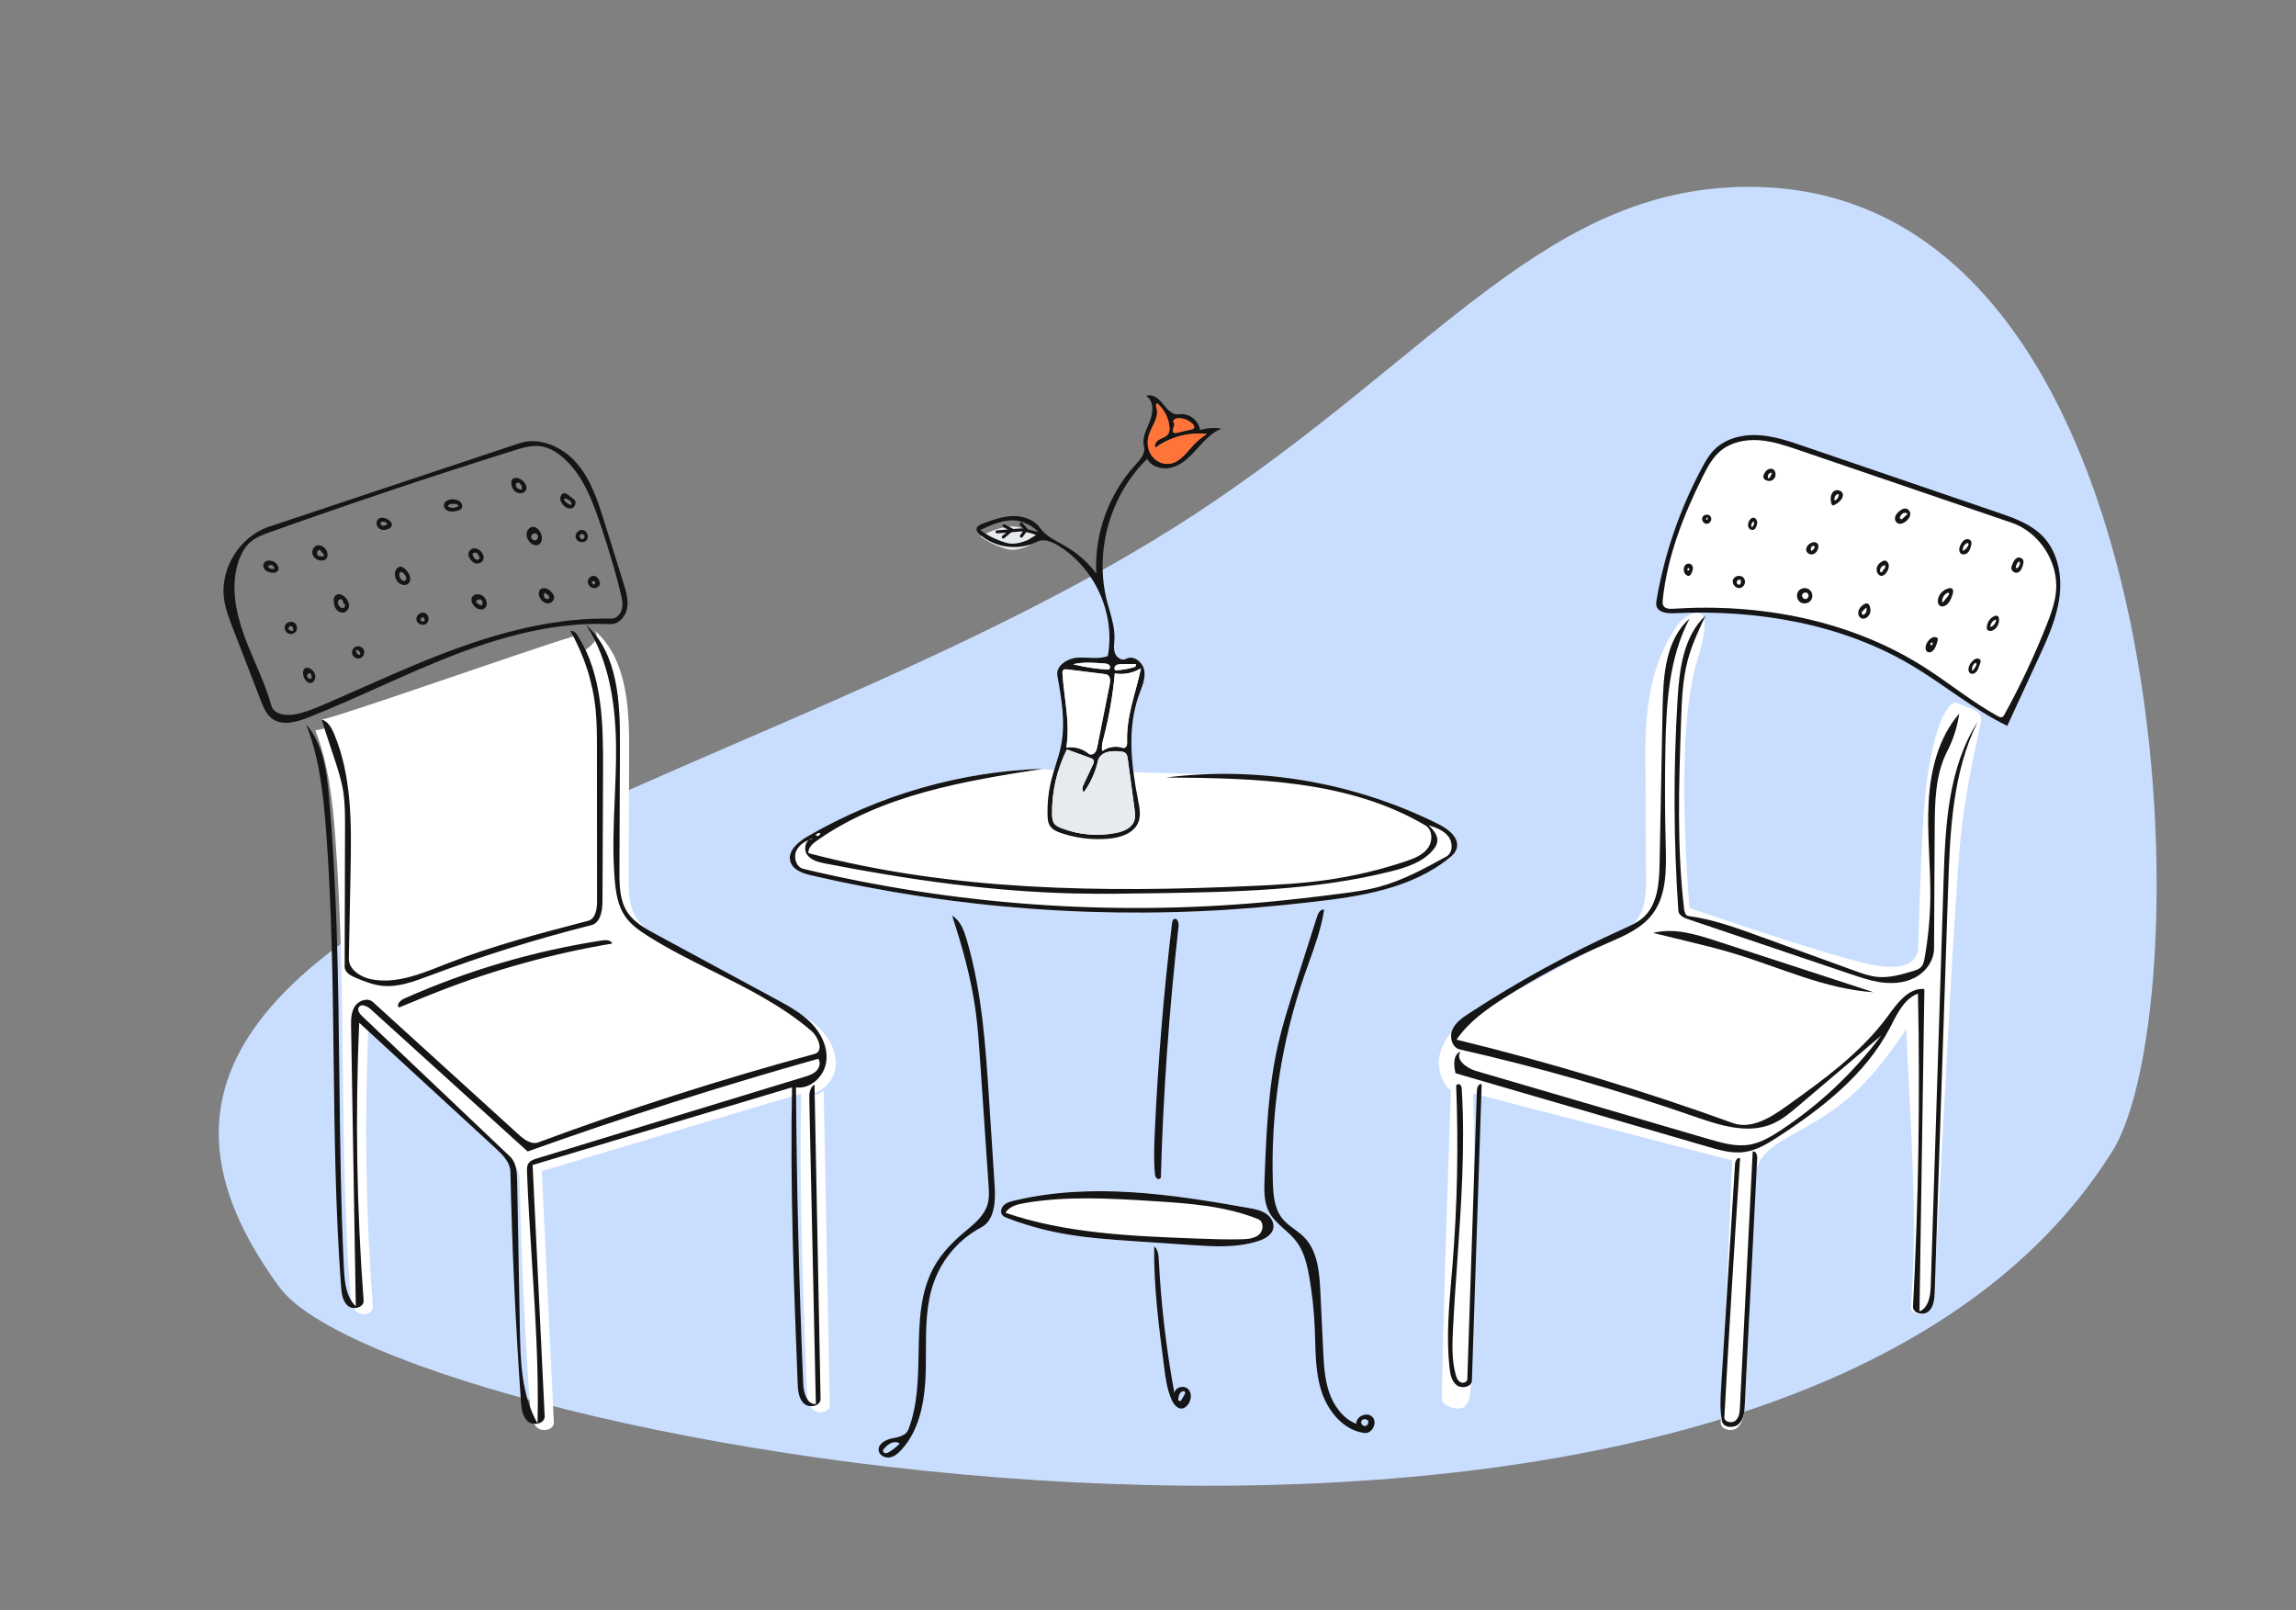 <svg xmlns="http://www.w3.org/2000/svg" width="395" height="277" viewBox="0 0 395 277" fill="none">
    <rect x="0" y="0" width="395" height="277" fill="#808080" stroke="none"/>
    <path fill-rule="evenodd" clip-rule="evenodd" d="M178.779 92.784C177.933 91.6 175.801 90.476 173.935 90.568C172.069 90.66 170.312 91.432 168.637 92.252C169.916 93.185 171.354 93.902 172.872 94.364C173.353 94.51 174.439 94.941 176.785 93.973" fill="#E7EAEE"/>
    <path fill-rule="evenodd" clip-rule="evenodd" d="M48.114 221.487C0.001 156.207 128.888 138.65 205.449 88.534C247.168 61.225 266.249 31.352 302.307 32.163C376.023 33.821 379.039 173.067 363.385 198.081C304.359 292.402 68.029 248.507 48.114 221.487Z" fill="#C9DEFF"/>
    <path fill-rule="evenodd" clip-rule="evenodd" d="M200.661 133.07C216.739 133.07 233.099 134.59 247.529 141.801C249.23 142.651 251.193 144.231 250.579 146.05C250.349 146.733 249.786 147.24 249.227 147.686C242.688 152.91 233.997 154.237 225.724 155.176C222.509 155.54 219.29 155.874 216.066 156.144C190.486 158.286 164.581 156.405 139.563 150.59C138.09 150.247 136.374 149.664 135.965 148.189C135.468 146.396 137.267 144.864 138.859 143.936C151.183 136.751 165.267 132.699 179.475 132.248C176.947 132.641 213.111 133.163 200.661 133.07Z" fill="white"/>
    <path fill-rule="evenodd" clip-rule="evenodd" d="M292.91 82.029C289.591 88.71 286.817 95.789 286.053 103.22C286.02 103.54 285.994 103.882 286.143 104.167C286.443 104.744 287.237 104.772 287.882 104.73C302.825 103.745 318.269 106.686 330.946 114.715C335.279 117.459 339.259 120.767 343.753 123.234C343.951 123.343 344.177 123.454 344.394 123.39C344.612 123.326 344.744 123.108 344.854 122.908C347.585 117.943 350.004 112.804 352.092 107.533C352.832 105.664 353.538 103.75 353.721 101.746C354.183 96.702 350.864 91.555 346.102 89.929C333.897 85.763 321.691 81.596 309.486 77.429C307.255 76.667 304.994 75.9 302.645 75.729C300.295 75.559 297.808 76.051 295.996 77.568C294.602 78.735 293.721 80.396 292.91 82.029Z" fill="white"/>
    <path d="M248.039 240.647C248.015 241.906 251.033 242.84 251.955 241.981C252.878 241.121 252.987 239.724 253.036 238.466C253.693 221.514 253.824 205.076 253.475 188.115L298.021 199.641L296.03 244.676C295.969 245.952 297.947 246.427 298.91 245.586C299.874 244.745 300.032 243.332 300.121 242.058C301.039 228.939 301.201 215.761 301.924 202.652C302.307 195.706 311.243 195.706 319.928 187.141C324.252 182.877 327.942 176.993 327.942 176.993C328.629 192.92 329.954 208.888 328.759 224.786C328.668 225.995 330.541 226.485 331.466 225.699C332.353 224.945 332.537 223.679 332.63 222.51L332.641 222.364C333.871 205.722 335.293 170.109 337.067 146.781C337.738 137.949 339.64 129.487 340.753 124.466C341.245 122.25 339.706 122.288 336.628 120.906C335.367 120.34 332.551 124.49 331.273 136.27L331.209 136.89C330.748 141.576 330.345 150.421 330.001 163.425C329.444 166.405 326.086 167.094 319.928 165.491L319.687 165.428C313.374 163.744 303.692 160.671 290.64 156.207L290.55 154.976C289.127 135.207 289.612 121.391 292.003 113.529L292.077 113.288C295.836 101.319 289.561 106.267 288.848 107.224C284.074 113.624 283.047 121.805 283.077 129.179L283.168 151.351C283.168 153.666 283.057 156.082 281.789 158.001C280.7 159.649 278.918 160.677 277.175 161.623L255.629 173.275C253.643 174.356 251.667 175.502 250.103 177.125C248.384 178.91 247.214 181.399 247.611 183.842C247.876 185.471 248.542 186.74 249.609 187.647L249.218 199.051C248.624 216.812 248.231 230.677 248.039 240.647Z" fill="white"/>
    <path d="M142.747 241.7C142.771 242.959 140.806 243.367 139.884 242.507C138.962 241.647 138.853 240.251 138.804 238.993C138.146 222.04 137.489 205.076 137.838 188.115C122.961 192.567 108.085 197.019 93.208 201.471C93.899 215.873 94.591 230.274 95.282 244.676C95.344 245.952 93.366 246.427 92.402 245.586C91.438 244.745 91.281 243.332 91.191 242.058C90.274 228.939 89.673 215.799 89.389 202.651C89.353 201.014 88.057 199.715 86.85 198.604C79.024 191.4 71.197 184.197 63.37 176.993C62.684 192.92 62.939 208.888 64.133 224.786C64.224 225.994 62.352 226.485 61.427 225.699C60.502 224.913 60.341 223.572 60.252 222.364C58.327 196.328 59.632 170.134 57.69 144.1C57.223 137.842 56.547 131.505 54.246 125.665C58.365 124.708 106.482 114.806 102.405 108.548C107.899 113.483 108.266 121.805 108.236 129.179C108.206 136.416 108.176 143.653 108.146 150.889C108.135 153.341 108.171 155.954 109.524 158.001C110.656 159.714 112.538 160.758 114.347 161.736C121.26 165.475 128.174 169.213 135.088 172.952C137.27 174.132 139.49 175.34 141.209 177.125C142.929 178.91 144.099 181.399 143.702 183.842C143.304 186.286 140.982 188.452 138.522 188.123C141.128 188.678 140.876 188.09 141.704 187.647C142.052 205.665 142.399 223.682 142.747 241.7Z" fill="white"/>
    <path d="M57.449 130.269C56.733 128.103 56.017 125.937 55.301 123.771C56.298 124.02 91.834 111.467 98.37 109.57C99.009 109.384 99.371 109.3 99.396 109.34C103.686 116.125 103.786 124.647 103.75 132.672C103.717 140.126 103.684 147.579 103.651 155.033C103.643 156.675 103.312 158.758 101.719 159.159C92.291 161.531 82.998 164.434 73.896 167.849C71.212 168.857 68.406 169.927 65.561 169.571C64.066 169.384 62.65 168.809 61.255 168.24C60.35 167.871 59.291 167.285 59.293 166.308C59.314 158.321 59.336 150.333 59.357 142.346C59.362 140.229 59.367 138.1 59.022 136.01C58.699 134.05 58.073 132.155 57.449 130.269Z" fill="white"/>
    <path fill-rule="evenodd" clip-rule="evenodd" d="M40.03 107.997L44.842 120.454C45.305 121.652 45.82 122.92 46.869 123.667C48.622 124.914 51.045 124.213 53.048 123.425C57.125 121.82 61.123 120.027 65.121 118.235C69.464 116.288 73.808 114.34 78.251 112.634C86.784 109.356 95.837 106.959 104.973 107.371C106.432 107.437 107.631 106.062 107.89 104.631C108.149 103.2 107.711 101.746 107.277 100.357L104.01 89.889C102.897 86.323 101.729 82.652 99.314 79.794C96.899 76.937 92.893 75.071 89.336 76.257L46.292 90.607C41.224 92.296 37.784 97.866 38.555 103.131C38.802 104.811 39.418 106.412 40.03 107.997ZM96.843 78.706C100.356 81.753 102.021 86.348 103.472 90.756C104.716 94.533 105.905 98.332 106.81 102.203C107.01 103.057 107.196 103.951 106.984 104.803C106.772 105.655 106.04 106.444 105.159 106.425C96.495 106.243 87.91 108.256 79.741 111.133C73.758 113.24 67.957 115.809 62.156 118.378L62.156 118.378L62.156 118.378L62.156 118.378L62.156 118.378L62.156 118.378L62.156 118.378L62.156 118.378L62.156 118.378L62.156 118.378L62.156 118.378L62.156 118.378L62.156 118.378L62.156 118.378L62.156 118.379L62.156 118.379L62.156 118.379L62.156 118.379L62.156 118.379L62.156 118.379L62.156 118.379C60.035 119.318 57.915 120.257 55.786 121.173C54.072 121.911 52.33 122.641 50.484 122.929C48.995 123.162 47.071 122.819 46.673 121.371C45.979 118.848 44.947 116.441 43.914 114.032L43.914 114.032C43.234 112.447 42.554 110.861 41.97 109.241C40.498 105.159 39.652 100.618 41.053 96.511C41.487 95.239 42.155 94.007 43.195 93.15C44.117 92.391 45.267 91.974 46.393 91.572C60.294 86.614 74.291 81.924 88.374 77.506C89.914 77.023 91.522 76.537 93.116 76.786C94.516 77.005 95.775 77.778 96.843 78.706ZM55.301 123.771L57.449 130.269C58.073 132.155 58.699 134.05 59.022 136.01C59.367 138.1 59.362 140.229 59.357 142.346L59.293 166.308C59.291 167.285 60.35 167.871 61.255 168.24C62.65 168.809 64.066 169.384 65.561 169.571C68.372 169.923 71.145 168.882 73.8 167.885L73.896 167.849C82.998 164.434 92.291 161.531 101.719 159.159C103.312 158.758 103.643 156.675 103.651 155.033L103.75 132.672C103.786 124.647 103.686 116.125 99.396 109.34C99.112 108.891 98.63 108.391 98.138 108.594C100.52 112.746 102.01 117.406 102.478 122.169C102.693 124.36 102.695 126.566 102.697 128.768L102.714 155.071C102.715 156.397 102.458 158.079 101.174 158.413C93.022 160.534 84.848 162.662 77.004 165.731C76.695 165.852 76.385 165.975 76.073 166.098C72.172 167.64 68.1 169.249 64.009 168.495C62.083 168.14 59.977 166.833 60.016 164.876L60.31 149.866C60.467 141.863 60.573 133.586 57.464 126.209C57.026 125.169 56.396 124.044 55.301 123.771ZM105.333 162.322C95.146 164.029 85.145 166.783 75.551 170.525C73.979 171.138 72.418 171.777 70.857 172.416L70.856 172.416L68.632 173.328C68.127 172.831 68.883 172.081 69.536 171.79C80.339 166.976 91.819 163.601 103.555 161.789C104.223 161.686 105.106 161.703 105.333 162.322ZM90.619 91.627C90.505 92.174 90.716 92.754 91.068 93.181C91.452 93.646 92.106 93.968 92.644 93.708C93.395 93.345 93.34 92.188 92.897 91.468C92.641 91.054 92.252 90.673 91.775 90.643C91.231 90.608 90.734 91.08 90.619 91.627ZM92.219 92.922C91.832 93.096 91.327 92.715 91.374 92.283C91.421 91.852 91.996 91.594 92.337 91.852C92.677 92.109 92.607 92.749 92.219 92.922ZM68.422 100.104C67.851 99.45 67.73 98.257 68.382 97.7C68.508 97.593 68.657 97.514 68.816 97.493C69.177 97.447 69.51 97.698 69.78 97.964C70.378 98.554 70.87 99.578 70.366 100.265C69.906 100.892 68.931 100.685 68.422 100.104ZM69.465 98.663C69.328 98.521 69.162 98.368 68.975 98.397C68.616 98.453 68.624 99.037 68.799 99.383C68.995 99.774 69.475 100.137 69.774 99.832C70.08 99.52 69.769 98.978 69.465 98.663ZM57.747 102.415C57.422 102.685 57.382 103.149 57.42 103.557C57.463 104.034 57.59 104.523 57.909 104.895C58.227 105.266 58.773 105.491 59.252 105.34C59.713 105.195 60.01 104.733 60.039 104.272C60.068 103.811 59.869 103.36 59.592 102.981C59.176 102.41 58.298 101.958 57.747 102.415ZM58.374 103.148C58.657 102.957 59.161 103.276 58.981 103.557L59.127 103.848C59.491 103.891 59.422 104.503 59.065 104.583C58.708 104.663 58.367 104.37 58.224 104.05C58.088 103.747 58.092 103.339 58.374 103.148ZM78.246 85.934C78.615 86.001 78.99 86.127 79.251 86.395C79.513 86.663 79.624 87.103 79.427 87.421C79.257 87.696 78.918 87.81 78.604 87.886C78.143 87.998 77.652 88.071 77.2 87.929C76.747 87.788 76.35 87.376 76.368 86.903C76.398 86.105 77.457 85.792 78.246 85.934ZM77.943 86.74C77.618 86.559 77.145 86.764 77.057 87.125C77.603 87.454 78.341 87.431 78.867 87.071C78.756 86.733 78.301 86.562 77.995 86.743L77.943 86.74ZM141.169 240.647L140.126 186.594C139.298 187.037 139.212 188.166 139.232 189.103L140.359 241.539C138.839 241.643 138.249 239.621 138.185 238.103C137.469 221.101 137.055 204.086 136.944 187.07C139.404 187.399 141.726 185.233 142.124 182.789C142.521 180.345 141.351 177.857 139.631 176.072C137.912 174.286 135.692 173.078 133.51 171.898L112.768 160.683C110.96 159.705 109.078 158.661 107.946 156.948C106.593 154.901 106.557 152.288 106.568 149.836L106.657 128.126C106.688 120.751 106.321 112.43 100.827 107.494C104.904 113.753 105.959 121.502 105.988 128.965C105.999 131.779 105.88 134.594 105.76 137.408L105.76 137.408C105.562 142.06 105.364 146.708 105.757 151.342C105.943 153.536 106.293 155.807 107.538 157.626C108.54 159.089 110.038 160.133 111.54 161.079C115.103 163.323 118.895 165.214 122.681 167.103C128.617 170.064 134.541 173.018 139.55 177.317C140.815 178.403 141.757 180.872 140.146 181.308C124.082 185.656 108.217 190.734 92.616 196.519C91.409 196.967 90.165 196.036 89.213 195.171L64.165 172.389C63.261 171.567 61.69 172.108 61.036 173.138C60.381 174.168 60.38 175.467 60.401 176.687L61.212 224.719C59.517 223.087 59.28 220.502 59.166 218.155C58.631 207.111 58.506 196.048 58.381 184.987C58.2 168.996 58.019 153.009 56.598 137.088C56.204 132.669 55.588 127.957 52.668 124.611C54.968 130.452 55.645 136.788 56.111 143.046C57.085 156.099 57.243 169.191 57.4 182.284C57.557 195.306 57.714 208.328 58.674 221.311C58.763 222.519 58.924 223.86 59.849 224.646C60.773 225.432 62.646 224.941 62.555 223.733C61.361 207.835 61.106 191.867 61.792 175.939L85.272 197.551C86.479 198.662 87.775 199.961 87.811 201.598C88.094 214.745 88.696 227.886 89.613 241.004C89.702 242.279 89.86 243.691 90.824 244.532C91.788 245.374 93.765 244.899 93.704 243.623L91.63 200.418L136.26 187.061C135.911 204.023 136.568 220.987 137.226 237.939C137.274 239.197 137.384 240.594 138.306 241.454C139.228 242.314 141.193 241.906 141.169 240.647ZM87.751 198.972L62.323 174.832C61.889 174.42 61.42 173.807 61.72 173.29C62.121 172.599 63.18 173.084 63.773 173.621L90.771 198.089C107.249 192.201 123.932 186.881 140.779 182.142C141.239 182.773 140.982 183.713 140.422 184.258C139.862 184.802 139.083 185.048 138.335 185.276L92.403 199.282C91.825 199.458 91.196 199.673 90.884 200.19C90.639 200.597 90.648 201.101 90.666 201.575C90.858 206.694 91.184 211.81 91.51 216.925C92.104 226.24 92.697 235.552 92.481 244.877C89.71 240.016 89.538 234.157 89.436 228.565L88.976 203.214C88.949 201.701 88.849 200.016 87.751 198.972ZM55.949 96.277C55.766 96.393 55.546 96.433 55.33 96.434C54.68 96.438 54.012 96.05 53.789 95.429C53.567 94.807 53.905 94.004 54.534 93.836C55.017 93.707 55.534 93.952 55.887 94.313C56.409 94.847 56.578 95.879 55.949 96.277ZM55.055 94.611C54.644 94.51 54.378 95.173 54.66 95.494C54.941 95.815 55.46 95.783 55.832 95.578L55.067 94.626L55.055 94.611ZM98.766 85.928L97.772 85.165C97.574 85.013 97.361 84.855 97.119 84.848C96.712 84.836 96.387 85.288 96.381 85.731C96.375 86.174 96.613 86.582 96.905 86.891C97.314 87.324 97.92 87.625 98.456 87.409C98.991 87.193 99.233 86.286 98.766 85.928ZM97.008 85.944C97.11 85.697 97.488 85.676 97.612 85.911L97.666 85.959C98.068 86.004 98.389 86.464 98.321 86.899C97.791 86.787 97.307 86.435 97.008 85.944ZM81.311 103.886C81.153 103.585 81.049 103.228 81.143 102.898C81.336 102.222 82.241 102.073 82.847 102.38C83.625 102.772 84.074 103.984 83.439 104.597C82.807 105.206 81.725 104.675 81.311 103.886ZM82.242 103.908L82.837 104.184C83.118 103.936 83.084 103.4 82.775 103.193C82.465 102.987 81.987 103.182 81.893 103.554L82.241 103.908L82.242 103.908ZM83.127 96.325C83.372 95.766 83.066 95.115 82.562 94.707C82.268 94.469 81.875 94.286 81.476 94.336C80.896 94.409 80.528 94.976 80.586 95.482C80.645 95.988 81.024 96.425 81.453 96.771C81.957 97.179 82.883 96.884 83.127 96.325ZM81.97 95.118C82.19 95.228 82.31 95.44 82.403 95.645L82.375 95.734C82.71 95.833 82.431 96.344 82.08 96.299C81.729 96.255 81.528 95.936 81.394 95.652C81.336 95.53 81.281 95.395 81.329 95.27C81.409 95.061 81.75 95.008 81.97 95.118ZM92.961 102.973C92.683 102.53 92.566 101.899 92.885 101.488C93.381 100.853 94.382 101.282 94.906 101.892C95.109 102.128 95.296 102.404 95.323 102.721C95.373 103.29 94.844 103.792 94.302 103.807C93.76 103.822 93.26 103.45 92.961 102.973ZM94.259 102.339L93.739 101.964C93.527 102.168 93.486 102.542 93.648 102.791C93.811 103.041 94.156 103.135 94.413 103C94.591 102.813 94.491 102.433 94.247 102.37L94.259 102.339ZM88.096 82.501C87.954 82.694 87.941 82.94 87.96 83.171C88.006 83.722 88.238 84.291 88.729 84.618C89.221 84.945 90.002 84.937 90.377 84.501C90.859 83.941 90.436 83.101 89.849 82.63C89.349 82.23 88.466 81.999 88.096 82.501ZM88.923 83.091C89.168 82.919 89.624 83.143 89.525 83.409L89.686 83.451C89.821 83.706 89.817 84.018 89.674 84.27C89.381 84.181 89.077 84.07 88.887 83.847C88.698 83.625 88.678 83.262 88.923 83.091ZM45.42 96.844C45.778 96.289 46.666 96.353 47.234 96.708C47.782 97.05 48.184 97.835 47.73 98.287C47.499 98.517 47.133 98.56 46.803 98.534C46.358 98.5 45.903 98.354 45.599 98.037C45.295 97.721 45.184 97.211 45.42 96.844ZM46.619 97.15L46.055 97.421C46.275 97.782 46.762 97.968 47.177 97.848C47.235 97.546 46.969 97.225 46.652 97.215L46.619 97.15ZM65.262 90.936C65.749 91.275 66.422 91.216 66.938 90.926C67.132 90.816 67.321 90.662 67.388 90.445C67.514 90.035 67.163 89.639 66.81 89.409C66.257 89.05 65.451 88.87 65.004 89.362C64.603 89.804 64.776 90.597 65.262 90.936ZM65.468 90.081C65.441 89.837 65.779 89.623 65.939 89.806L65.969 89.747C66.253 89.743 66.532 89.921 66.654 90.185C66.452 90.316 66.239 90.451 66 90.465C65.761 90.479 65.495 90.325 65.468 90.081ZM61.009 111.357C61.499 111.013 62.272 111.194 62.558 111.72C62.843 112.246 62.575 112.994 62.019 113.217C61.54 113.41 60.933 113.192 60.686 112.737C60.44 112.283 60.587 111.655 61.009 111.357ZM61.949 112.605C62.064 112.21 61.69 111.758 61.28 111.799C61.171 112.203 61.511 112.663 61.929 112.677L61.949 112.605ZM52.413 115.002C52.177 115.201 52.125 115.575 52.144 115.905C52.197 116.817 52.981 117.799 53.719 117.416C54.143 117.196 54.335 116.583 54.209 116.077C54.084 115.571 53.702 115.182 53.27 114.981C52.993 114.853 52.652 114.8 52.413 115.002ZM53.313 115.832C53.565 115.904 53.681 116.307 53.515 116.531L53.689 116.759C53.35 116.818 52.904 116.717 52.838 116.338C52.788 116.051 53.061 115.76 53.313 115.832ZM50.836 108.72C50.729 108.838 50.596 108.932 50.449 108.993C50.188 109.102 49.882 109.101 49.621 108.992C49.068 108.76 48.81 108.015 49.102 107.495C49.394 106.975 50.169 106.802 50.658 107.147C51.147 107.493 51.235 108.276 50.836 108.72ZM50.285 108.593C50.628 108.339 50.397 107.673 49.969 107.684C49.778 107.799 49.634 107.988 49.574 108.202C49.77 108.384 50.015 108.513 50.277 108.574L50.285 108.593ZM103.206 100.227C103.07 99.755 102.846 99.204 102.299 99.087C101.713 98.961 101.156 99.484 101.123 100.005C101.09 100.53 101.509 101.081 102.11 101.165C102.712 101.249 103.354 100.737 103.206 100.227ZM102.351 100.067C102.526 100.269 102.285 100.614 101.996 100.574L102.03 100.474C101.842 100.432 101.745 100.211 101.854 100.073C101.964 99.935 102.238 99.931 102.351 100.067ZM99.033 92.465C98.892 91.791 99.555 91.081 100.236 91.176C101.013 91.284 101.41 92.408 100.874 92.982C100.339 93.555 99.192 93.234 99.033 92.465ZM99.973 92.772C100.271 92.842 100.602 92.567 100.57 92.263C100.539 91.958 100.133 91.76 99.884 91.937C99.635 92.114 99.707 92.583 100.002 92.661L99.973 92.772ZM73.691 106.135C73.622 105.896 73.473 105.684 73.276 105.544C72.616 105.074 71.549 105.736 71.632 106.565C71.714 107.393 72.89 107.812 73.443 107.21C73.7 106.931 73.798 106.505 73.691 106.135ZM72.366 106.679C72.299 106.426 72.562 106.149 72.806 106.216C73.05 106.282 73.149 106.657 72.971 106.844C72.794 107.031 72.433 106.932 72.366 106.679Z" fill="#151515"/>
    <path fill-rule="evenodd" clip-rule="evenodd" d="M305.109 80.771C305.221 80.854 305.295 80.969 305.35 81.088C305.6 81.623 305.447 82.323 304.875 82.625C304.304 82.928 303.383 82.605 303.36 82.029C303.353 81.845 303.428 81.666 303.514 81.497C303.655 81.22 303.837 80.945 304.128 80.775C304.419 80.605 304.843 80.572 305.109 80.771ZM304.729 81.634C304.904 81.585 304.849 81.305 304.664 81.309C304.191 81.433 303.97 82 304.262 82.343C304.496 82.153 304.66 81.902 304.727 81.632L304.729 81.634ZM326.567 90.062C327.002 90.22 327.489 89.996 327.848 89.718C328.242 89.414 328.585 89.007 328.635 88.532C328.684 88.057 328.34 87.53 327.831 87.484C327.474 87.453 327.142 87.649 326.865 87.862C326.494 88.147 326.149 88.497 326.037 88.933C325.925 89.369 326.12 89.898 326.567 90.062ZM328.176 88.417L327.192 89.332L327.172 89.365L326.791 89.111C326.912 88.828 327.045 88.53 327.307 88.347C327.569 88.165 328.001 88.159 328.176 88.417ZM337.296 95.18C336.911 94.796 337.07 94.112 337.338 93.629C337.532 93.281 337.789 92.942 338.149 92.802C338.508 92.662 338.985 92.796 339.127 93.171C339.215 93.406 339.16 93.67 339.096 93.913C338.978 94.355 338.817 94.81 338.488 95.111C338.158 95.412 337.613 95.496 337.296 95.18ZM338.608 93.841C338.646 93.762 338.68 93.675 338.666 93.588C338.651 93.498 338.581 93.421 338.496 93.403C337.954 93.564 337.584 94.204 337.696 94.785C338.086 94.585 338.411 94.248 338.608 93.841ZM333.704 104.182C334.279 104.627 335.096 104.016 335.447 103.387C335.684 102.963 335.861 102.507 335.973 102.036C336.042 101.745 336.05 101.37 335.782 101.227C335.653 101.158 335.495 101.168 335.35 101.194C334.377 101.366 333.559 102.181 333.403 103.135C333.341 103.511 333.398 103.946 333.704 104.182ZM335.306 102.102C335.353 102.247 335.25 102.394 335.153 102.513L334.168 103.716C333.998 103.007 334.43 102.208 335.125 101.945C335.208 101.96 335.28 102.023 335.306 102.102ZM249.846 177.184C249.316 178.45 249.83 180.24 251.172 180.545C264.798 183.634 278.251 187.481 291.448 192.061C295.821 193.579 300.689 195.17 304.937 193.334C306.587 192.62 307.984 191.441 309.354 190.278L323.639 178.153C318.85 184.569 312.926 190.139 306.222 194.53C304.618 195.58 302.919 196.583 301.029 196.91C298.675 197.317 296.285 196.64 293.993 195.969L253.88 184.224C252.277 183.754 250.27 182.216 251.294 180.9C249.969 181.388 250.066 183.267 250.412 184.632L293.807 197.275C295.863 197.874 297.995 198.479 300.117 198.184C302.224 197.891 304.1 196.739 305.884 195.582C313.473 190.656 320.906 184.873 325.109 176.876C325.232 176.642 325.354 176.405 325.477 176.165C326.577 174.028 327.748 171.754 329.964 170.936C330.345 188.88 330.06 206.838 329.109 224.761C329.045 225.963 330.93 226.391 331.816 225.573C332.701 224.755 332.8 223.416 332.84 222.213L335.152 152.802C335.477 143.045 335.885 132.945 340.227 124.196C335.121 132.158 334.668 142.123 334.369 151.569L332.169 221.135C332.114 222.86 331.821 224.95 330.224 225.614L331.068 170.142C328.371 169.898 326.443 172.535 324.843 174.722L324.813 174.763C320.169 181.113 313.647 185.801 307.24 190.377C304.54 192.306 301.238 194.331 298.116 193.201C282.548 187.566 266.674 182.774 250.587 178.852C252.648 175.817 255.725 173.633 258.82 171.655C264.371 168.109 270.205 165.003 276.25 162.379L276.372 162.325L276.673 162.195C279.474 160.983 282.391 159.72 284.242 157.317C286.732 154.083 286.674 149.639 286.57 145.563C286.426 139.964 286.407 134.362 286.511 128.762C286.654 121.124 287.1 113.206 290.659 106.441C286.542 110.059 286.139 116.206 286.033 121.676L285.516 148.495C285.451 151.844 285.209 155.599 282.707 157.834C281.766 158.674 280.594 159.201 279.442 159.72L279.361 159.756C270.123 163.915 261.211 168.793 252.732 174.331C251.581 175.083 250.377 175.918 249.846 177.184ZM298.577 244.383C297.943 244.933 296.611 244.636 296.656 243.818C297.469 228.97 298.371 214.126 299.361 199.288C298.922 199.005 298.526 199.706 298.495 200.211L296.109 238.501C295.984 240.503 295.861 242.528 296.247 244.499C296.469 245.636 298.308 245.782 299.155 244.956C300.001 244.13 300.108 242.863 300.166 241.708L302.304 199.26C302.332 198.721 302.076 197.947 301.534 198.101L299.335 242.107C299.295 242.924 299.211 243.833 298.577 244.383ZM254.907 186.519L253.223 237.492C253.187 238.596 251.488 238.979 250.602 238.289C249.716 237.599 249.491 236.395 249.372 235.296C248.82 230.177 249.258 225.022 249.696 219.884L249.696 219.884C249.764 219.09 249.831 218.296 249.895 217.502C250.717 207.299 250.925 197.05 250.518 186.823C250.506 186.526 250.979 186.419 251.207 186.617C251.435 186.816 251.469 187.145 251.487 187.442C252.074 197.345 251.385 207.253 250.696 217.161C250.429 220.995 250.162 224.829 249.97 228.663C249.838 231.276 249.746 233.936 250.428 236.466C250.563 236.965 250.76 237.499 251.213 237.765C251.666 238.031 252.417 237.806 252.434 237.29L254.083 187.613C254.101 187.084 254.391 186.351 254.907 186.519ZM343.308 105.937C343.417 105.912 343.535 105.898 343.638 105.948C343.804 106.029 343.876 106.248 343.9 106.448C344.009 107.35 343.436 108.292 342.64 108.518C342.301 108.614 341.828 108.481 341.809 108.093C341.761 107.106 342.435 106.138 343.308 105.937ZM343.207 107.216C343.365 107.063 343.433 106.806 343.377 106.582C342.847 106.712 342.428 107.265 342.402 107.865C342.739 107.805 343.045 107.56 343.203 107.225L343.207 107.216ZM311.622 101.839C311.525 101.665 311.388 101.513 311.226 101.398C310.664 101.003 309.798 101.147 309.392 101.702C308.986 102.257 309.11 103.129 309.653 103.549C310.197 103.969 311.068 103.865 311.498 103.328C311.829 102.916 311.88 102.3 311.622 101.839ZM310.675 103.056C310.28 103.117 309.91 102.653 310.056 102.279C310.201 101.906 310.786 101.816 311.035 102.13C311.285 102.443 311.07 102.996 310.675 103.056ZM340.483 113.358C340.615 113.424 340.731 113.547 340.75 113.701C340.764 113.809 340.728 113.917 340.693 114.02L340.503 114.575C340.374 114.95 340.238 115.338 339.97 115.617C339.703 115.895 339.263 116.029 338.948 115.815C338.403 115.444 338.687 114.534 339.096 114.001C339.441 113.551 339.99 113.113 340.483 113.358ZM339.795 114.783C339.994 114.596 340.07 114.275 339.979 114.01C339.435 114.172 339.11 114.895 339.332 115.449L339.812 114.804L339.795 114.783ZM321.628 104.181C321.584 104.082 321.53 103.984 321.447 103.914C321.181 103.691 320.776 103.856 320.501 104.067C320.146 104.339 319.832 104.697 319.723 105.134C319.614 105.571 319.756 106.091 320.138 106.324C320.8 106.729 321.67 106.012 321.776 105.237C321.825 104.88 321.773 104.51 321.628 104.181ZM320.521 105.79C320.263 105.685 320.226 105.258 320.462 105.11L320.457 105.111L321.054 104.526C321.281 104.992 321.011 105.633 320.521 105.79ZM299.896 100.865C299.762 101.001 299.592 101.099 299.409 101.147C298.656 101.343 297.873 100.445 298.151 99.706C298.43 98.967 299.602 98.835 300.031 99.494C300.302 99.908 300.242 100.514 299.896 100.865ZM299.287 99.733C299.04 99.688 298.78 99.907 298.777 100.163C298.775 100.419 299.031 100.643 299.278 100.603C299.544 100.366 299.583 99.91 299.362 99.631L299.287 99.733ZM347.21 98.467C347.764 98.178 348.01 97.428 348.118 96.737C348.214 96.12 347.456 95.718 346.971 95.998C346.486 96.278 346.252 96.913 346.056 97.496C345.836 98.151 346.655 98.756 347.21 98.467ZM347.331 96.581C347.547 96.644 347.599 97.047 347.409 97.18L347.409 97.174C347.392 97.518 347.075 97.799 346.783 97.728C346.796 97.275 347.006 96.835 347.331 96.581ZM323.679 99.068C323.119 99.065 322.736 98.316 322.874 97.71C323.012 97.103 323.515 96.677 324.042 96.468C324.42 96.319 324.844 96.686 324.93 97.124C325.015 97.561 324.847 98.015 324.618 98.382C324.395 98.739 324.068 99.069 323.679 99.068ZM324.297 97.752L324.36 97.278C323.846 97.18 323.332 97.777 323.438 98.347C323.544 98.43 323.681 98.461 323.807 98.43C323.908 98.167 324.067 97.933 324.266 97.755L324.297 97.752ZM311.626 95.381C312.212 95.392 312.62 94.891 312.77 94.422C312.887 94.06 312.886 93.608 312.523 93.385C312.118 93.137 311.522 93.341 311.183 93.65C310.882 93.925 310.682 94.297 310.744 94.665C310.805 95.033 311.179 95.372 311.626 95.381ZM311.869 93.907C312.1 93.836 312.326 94.139 312.147 94.278L312.132 94.254C312.043 94.467 311.87 94.656 311.646 94.783C311.417 94.508 311.526 94.082 311.869 93.907ZM333.36 110.138C333.379 110.041 333.395 109.938 333.359 109.846C333.304 109.705 333.144 109.634 332.994 109.612C332.346 109.516 331.783 110.074 331.479 110.653C331.212 111.165 331.139 111.948 331.669 112.181C332.177 112.405 332.698 111.882 332.94 111.385C333.133 110.989 333.275 110.569 333.36 110.138ZM332.14 110.989C332.042 110.818 332.14 110.569 332.327 110.51L332.308 110.526C332.447 110.513 332.548 110.693 332.493 110.821C332.437 110.949 332.279 111.008 332.14 110.989ZM316.429 86.288C316.115 86.58 315.766 86.848 315.364 86.95C315.238 86.982 315.143 86.83 315.097 86.7C314.845 85.98 314.884 85.063 315.424 84.563C315.965 84.063 317.023 84.376 317.053 85.145C317.071 85.603 316.751 85.99 316.429 86.288ZM316.297 85.001C315.814 84.966 315.474 85.617 315.617 86.117C316.047 85.984 316.362 85.504 316.337 85.02L316.297 85.001ZM302.305 89.837C302.282 89.464 302.025 89.084 301.675 89.062C301.39 89.044 301.135 89.258 300.971 89.507C300.716 89.895 300.624 90.447 300.873 90.841C301.122 91.234 301.766 91.299 301.992 90.89C302.17 90.568 302.327 90.21 302.305 89.837ZM301.33 90.717L301.287 90.215L301.294 90.209C301.362 89.991 301.503 89.8 301.685 89.678C301.861 90.047 301.687 90.556 301.33 90.717ZM291.124 97.29C291.367 97.694 291.209 98.24 290.982 98.654C290.905 98.796 290.815 98.938 290.682 99.013C290.398 99.173 290.046 98.958 289.865 98.67C289.6 98.246 289.587 97.619 289.904 97.239C290.221 96.86 290.866 96.861 291.124 97.29ZM290.244 97.924C290.244 98.071 290.404 98.186 290.527 98.127C290.649 98.068 290.679 97.859 290.58 97.761C290.478 97.684 290.312 97.791 290.324 97.927L290.244 97.924ZM293.582 90.114C294.097 90.135 294.536 89.545 294.371 89.054C294.331 88.936 294.263 88.827 294.174 88.739C293.806 88.376 293.087 88.517 292.882 88.993C292.677 89.469 293.066 90.093 293.582 90.114ZM293.702 89.036C293.933 89.04 293.781 89.472 293.554 89.427L293.557 89.436C293.468 89.298 293.546 89.084 293.702 89.036Z" fill="#151515"/>
    <path fill-rule="evenodd" clip-rule="evenodd" d="M343.695 88.162C346.505 89.122 349.43 90.153 351.485 92.31C354.059 95.012 354.8 99.081 354.298 102.792C353.797 106.503 352.21 109.964 350.642 113.36C348.87 117.198 347.098 121.036 345.326 124.874C339.485 122.044 334.46 117.772 328.873 114.461C316.684 107.236 302.123 104.828 287.996 105.494C286.807 105.55 285.263 105.381 284.97 104.219C284.883 103.873 284.941 103.509 285.001 103.158C286.365 95.223 289.02 87.514 292.827 80.433C293.392 79.383 293.99 78.335 294.811 77.475C296.707 75.487 299.603 74.732 302.337 74.853C305.071 74.974 307.705 75.868 310.297 76.753C321.429 80.556 332.562 84.359 343.695 88.162M292.908 82.029C289.589 88.71 286.815 95.789 286.051 103.22C286.018 103.541 285.992 103.882 286.141 104.167C286.442 104.744 287.235 104.772 287.88 104.73C302.823 103.746 318.267 106.686 330.944 114.715C335.277 117.459 339.258 120.767 343.751 123.234C343.95 123.343 344.175 123.454 344.392 123.39C344.611 123.326 344.742 123.109 344.853 122.908C347.583 117.943 350.002 112.804 352.09 107.533C352.831 105.664 353.536 103.75 353.719 101.746C354.181 96.702 350.862 91.555 346.1 89.929C333.895 85.763 321.69 81.596 309.484 77.429C307.253 76.668 304.992 75.9 302.643 75.73C300.293 75.559 297.806 76.051 295.994 77.568C294.6 78.735 293.719 80.396 292.908 82.029Z" fill="#151515"/>
    <path fill-rule="evenodd" clip-rule="evenodd" d="M193.733 113.345C193.015 113.748 192.082 113.124 191.809 112.353C191.597 111.752 191.646 111.106 191.694 110.464C191.708 110.282 191.722 110.1 191.729 109.92C191.803 108.214 191.328 106.555 190.855 104.901C190.707 104.385 190.56 103.87 190.429 103.354C188.257 94.774 190.991 85.143 197.359 78.944C198.175 80.495 200.351 80.904 202.008 80.299C203.664 79.694 204.915 78.35 206.091 77.045C207.267 75.741 208.499 74.385 210.141 73.743C208.912 73.533 207.633 73.617 206.443 73.986C206.26 72.318 204.498 70.994 202.827 71.269C201.686 71.458 200.782 70.39 200.072 69.486C199.362 68.581 198.227 67.638 197.181 68.129C198.525 68.933 198.417 70.911 197.852 72.362C197.748 72.627 197.635 72.893 197.521 73.161C197.01 74.362 196.487 75.591 196.805 76.823C197.108 77.995 196.15 79.077 195.33 79.974C190.724 85.004 188.247 91.89 188.605 98.673C187.25 96.85 185.529 95.296 183.572 94.129C183.207 93.911 182.831 93.704 182.454 93.496C181.118 92.76 179.772 92.019 178.902 90.797C177.875 89.357 175.975 88.734 174.196 88.787C172.417 88.841 170.713 89.468 169.046 90.088C168.584 90.26 168.045 90.529 168.01 91.017C167.983 91.38 168.263 91.69 168.537 91.933C171.166 94.259 175.266 94.784 178.405 93.195C179.547 92.617 180.93 93.173 182.023 93.838C188.374 97.696 191.932 105.606 190.583 112.864C189.524 113.26 188.385 113.208 187.24 113.155C186.61 113.126 185.979 113.097 185.358 113.142C183.607 113.27 181.604 114.539 181.911 116.25C182.622 120.219 183.333 124.297 182.546 128.252C182.318 129.399 181.967 130.516 181.616 131.633C181.363 132.438 181.11 133.243 180.902 134.059C180.382 136.107 180.153 138.228 180.223 140.338C180.242 140.904 180.289 141.492 180.573 141.984C180.992 142.709 181.833 143.073 182.632 143.339C185.212 144.196 187.97 144.521 190.681 144.287C192.73 144.11 195.04 143.386 195.818 141.499C196.309 140.307 196.05 138.959 195.801 137.696C194.622 131.693 193.871 125.337 195.94 119.576C196.011 119.377 196.086 119.178 196.161 118.977C196.603 117.8 197.055 116.596 196.863 115.37C196.638 113.935 195.007 112.629 193.733 113.345ZM188.04 131.52L186.384 135.038C186.189 135.451 186.071 136.077 186.499 136.244C187.652 134.635 188.472 132.793 188.893 130.864C189.048 130.155 189.691 129.627 190.388 129.404C191.085 129.181 191.836 129.21 192.568 129.257C192.978 129.283 193.431 129.334 193.707 129.636C193.925 129.876 193.978 130.218 194.021 130.538L195.169 139.098C195.27 139.851 195.366 140.643 195.078 141.346C194.591 142.534 193.197 143.06 191.927 143.307C188.805 143.914 185.509 143.613 182.553 142.45C182.135 142.286 181.708 142.093 181.426 141.747C181.05 141.286 181.004 140.649 180.996 140.056C180.946 136.216 181.827 132.368 183.545 128.926L187.552 130.379C187.796 130.468 188.067 130.581 188.16 130.822C188.249 131.048 188.143 131.3 188.04 131.52ZM188.364 129.481C188.099 129.783 187.596 129.918 187.289 129.658C186.246 128.775 184.798 128.38 183.445 128.611C183.93 125.746 183.57 122.851 183.21 119.951C183.038 118.568 182.867 117.184 182.786 115.802C182.777 115.641 182.772 115.466 182.866 115.333C183.019 115.117 183.341 115.127 183.606 115.16L189.919 115.944C190.136 115.971 190.359 116.001 190.544 116.114C191.067 116.434 191.013 117.191 190.895 117.789L188.793 128.377C188.715 128.769 188.628 129.18 188.364 129.481ZM189.853 126.983C190.805 123.335 191.453 119.61 191.789 115.857C193.335 116.111 194.972 115.785 196.299 114.958C196.034 116.199 195.703 117.432 195.372 118.665C194.584 121.596 193.798 124.525 193.905 127.537L193.906 127.565C193.915 127.82 193.925 128.084 193.82 128.316C193.711 128.557 193.433 128.746 193.181 128.661C192.005 128.265 190.64 128.475 189.64 129.205C189.462 128.482 189.659 127.727 189.847 127.006L189.853 126.983ZM198.098 78.338C197.43 77.36 197.292 76.074 197.625 74.939C197.781 74.409 198.033 73.889 198.283 73.373C198.785 72.337 199.28 71.316 198.98 70.25C198.893 69.942 198.791 69.517 199.084 69.385C200.247 70.386 201.011 71.83 201.183 73.347C201.233 73.791 201.226 74.269 200.979 74.643C200.738 75.009 200.327 75.195 199.918 75.382C199.774 75.447 199.63 75.512 199.494 75.585C198.97 75.866 198.487 76.49 198.78 77.005C201.301 75.166 204.533 74.309 207.644 74.652C206.811 75.177 206.044 75.807 205.368 76.522C205.134 76.77 204.903 77.032 204.671 77.296C203.667 78.436 202.636 79.608 201.166 79.789C199.983 79.935 198.766 79.317 198.098 78.338ZM173.937 89.515C175.803 89.422 177.935 90.546 178.781 91.73L176.787 92.92C174.558 93.84 173.466 93.496 172.951 93.335C172.924 93.326 172.898 93.318 172.874 93.311C171.356 92.849 169.918 92.131 168.639 91.199C170.314 90.379 172.071 89.607 173.937 89.515ZM205.382 73.671C205.288 73.798 205.119 73.842 204.964 73.878L202.406 74.469C202.283 74.497 202.152 74.525 202.033 74.484C201.717 74.375 201.741 73.923 201.864 73.616C201.988 73.308 202.139 72.925 201.915 72.68C201.642 72.383 202.15 71.987 202.554 71.957C203.509 71.885 204.489 72.245 205.166 72.917C205.369 73.119 205.551 73.44 205.382 73.671ZM190.855 114.451C191.071 114.699 190.946 115.204 190.615 115.187C188.59 115.078 186.576 114.771 184.611 114.272C186.349 113.866 188.163 114 189.943 114.136C190.273 114.162 190.638 114.204 190.855 114.451ZM195.404 114.233C195.494 114.436 195.37 114.702 195.156 114.766C194.103 115.079 193.012 115.268 191.914 115.325C191.632 115.141 191.715 114.673 191.984 114.471C192.254 114.27 192.618 114.258 192.956 114.255L195.404 114.233ZM200.607 133.757C215.908 133.871 232.003 134.195 245.228 141.998C246.497 142.747 246.513 144.74 245.628 145.927C244.742 147.115 243.282 147.683 241.888 148.153C237.492 149.636 232.962 150.713 228.374 151.367C224.035 151.985 219.654 152.224 215.277 152.421C189.74 153.574 163.826 153.289 139.085 146.771C138.983 145.864 139.79 145.143 140.529 144.623C151.807 136.683 165.905 134.362 179.475 132.248C165.267 132.699 151.183 136.751 138.859 143.936C137.267 144.864 135.468 146.396 135.965 148.189C136.374 149.664 138.09 150.247 139.563 150.59C164.581 156.405 190.486 158.286 216.066 156.144C219.29 155.874 222.509 155.54 225.724 155.176C233.997 154.237 242.688 152.91 249.227 147.686C249.786 147.24 250.349 146.733 250.579 146.05C251.193 144.231 249.23 142.651 247.529 141.801C233.099 134.59 216.574 131.757 200.607 133.757ZM249.161 143.874C249.978 144.91 249.979 146.712 248.831 147.348C245.085 149.423 241.281 151.491 237.153 152.59C234.968 153.171 232.721 153.471 230.48 153.758C226.128 154.316 221.769 154.826 217.399 155.22C190.925 157.605 164.076 155.657 138.206 149.474C136.999 149.185 136.479 147.562 136.982 146.413C137.376 145.51 138.199 144.893 139.115 144.515C138.479 145.047 138.309 146.274 138.845 147.027C139.557 148.026 140.865 148.335 142.059 148.567C156.194 151.319 170.5 153.377 184.889 153.705C189.502 153.81 194.116 153.737 198.73 153.664C212.336 153.449 226.082 153.217 239.292 149.905C241.963 149.236 244.763 148.341 246.545 146.215C246.884 145.81 247.187 145.347 247.264 144.822C247.425 143.715 246.571 142.75 245.783 141.967C247.027 142.378 248.344 142.838 249.161 143.874ZM139.881 144.257C139.581 144.241 139.323 144.341 139.115 144.515C139.366 144.412 139.623 144.326 139.881 144.257ZM140.708 143.824C140.501 143.871 140.255 143.623 140.383 143.451L140.489 143.562C140.584 143.308 140.95 143.211 141.155 143.387C141.047 143.573 140.916 143.776 140.708 143.824ZM227.315 239.272C228.424 242.777 231.137 246.066 234.738 246.524C236.04 246.69 237.018 244.776 236.135 243.792C235.252 242.808 233.282 243.616 233.323 244.947C231.059 244.048 229.474 241.876 228.674 239.548C227.873 237.22 227.748 234.717 227.631 232.254L227.155 222.257C226.995 218.9 226.698 215.213 224.359 212.833C223.85 212.316 223.264 211.885 222.678 211.454C221.928 210.902 221.18 210.351 220.6 209.625C219.243 207.924 219.045 205.581 218.977 203.393C218.602 191.352 220.441 179.244 224.373 167.877C224.63 167.132 224.897 166.39 225.164 165.647L225.164 165.645C226.241 162.646 227.32 159.642 227.802 156.495C227.196 156.339 226.774 157.083 226.582 157.686L222.705 169.863C221.694 173.04 220.681 176.221 219.928 179.471C218.159 187.109 217.851 195.006 217.551 202.846C217.478 204.74 217.426 206.731 218.282 208.415C218.902 209.633 219.92 210.544 220.944 211.46C221.687 212.124 222.432 212.791 223.03 213.579C224.35 215.319 224.869 217.538 225.247 219.701C225.746 222.551 226.059 225.436 226.183 228.328C226.214 229.031 226.233 229.737 226.253 230.444C226.336 233.434 226.419 236.437 227.315 239.272ZM234.183 244.549C234.292 244.128 234.929 243.977 235.2 244.315L235.273 244.253C235.541 244.593 235.359 245.191 234.945 245.304C234.53 245.417 234.073 244.97 234.183 244.549ZM151.17 249.559C150.994 248.429 152.306 247.69 153.409 247.467L153.543 247.44C154.617 247.225 155.866 246.974 156.264 245.953C157.864 241.847 157.949 237.312 158.033 232.804C158.133 227.459 158.232 222.153 160.856 217.647C162.115 215.486 163.883 213.676 165.782 212.072C165.924 211.951 166.068 211.831 166.213 211.71L166.218 211.706L166.221 211.703C167.76 210.416 169.371 209.07 169.912 207.143C170.213 206.068 170.14 204.925 170.065 203.809L168.599 182.222C168.412 179.466 168.225 176.708 167.853 173.972C167.093 168.366 165.564 162.895 163.8 157.528C165.189 158.325 165.817 159.995 166.279 161.55C168.943 170.516 169.565 179.96 170.169 189.308L171.116 203.949C171.289 206.627 171.143 209.92 168.802 211.152C165.085 213.108 162.129 216.517 160.683 220.514C159.295 224.347 159.294 228.492 159.292 232.608C159.292 233.54 159.292 234.471 159.275 235.396C159.186 240.406 158.434 245.791 155.059 249.437C154.502 250.038 153.837 250.602 153.036 250.728C152.235 250.853 151.298 250.375 151.17 249.559ZM151.91 249.53C151.872 249.768 152.109 249.979 152.346 249.996C152.582 250.013 152.805 249.894 153.009 249.77C153.66 249.375 154.26 248.894 154.791 248.342C154.378 248.026 153.79 248.036 153.315 248.244C152.841 248.451 152.458 248.826 152.105 249.21C152.019 249.303 151.931 249.405 151.91 249.53ZM198.56 214.408C198.474 221.364 199.376 228.29 200.276 235.186C200.526 237.107 200.786 239.06 201.572 240.825C201.928 241.623 202.627 242.487 203.469 242.293C203.732 242.233 203.963 242.071 204.159 241.883C204.925 241.146 205.162 239.786 204.443 239.001C203.723 238.217 202.1 238.629 202.052 239.699C200.644 232.127 199.743 224.458 199.358 216.762C199.316 215.906 199.225 214.937 198.56 214.408ZM203.881 239.536C203.918 239.683 203.839 239.831 203.762 239.961L203.141 241.018L202.728 240.939C202.682 240.515 202.774 240.077 202.986 239.709C203.183 239.366 203.784 239.152 203.881 239.536ZM198.686 201.849C198.473 199.534 198.56 197.202 198.664 194.88C199.204 182.834 200.195 170.809 201.634 158.84C201.669 158.553 201.736 158.217 201.994 158.097C202.529 157.848 202.825 158.745 202.759 159.341C201.156 173.676 200.101 188.078 199.717 202.501C199.709 202.817 199.238 202.92 199.002 202.715C198.766 202.51 198.715 202.164 198.686 201.849Z" fill="#151515"/>
    <path d="M204.964 214.191C201.763 213.974 198.562 213.757 195.361 213.54C190.946 213.241 186.518 212.941 182.177 212.096C179.145 211.507 176.167 210.653 173.286 209.549C172.973 209.429 172.647 209.295 172.436 209.036C172.035 208.541 172.235 207.76 172.701 207.323C173.166 206.886 173.816 206.708 174.44 206.558C187.633 203.378 201.486 205.425 214.848 207.817C215.86 207.998 216.902 208.193 217.762 208.75C218.622 209.307 219.262 210.324 219.055 211.32C218.811 212.488 217.57 213.155 216.422 213.523C212.76 214.699 208.806 214.451 204.964 214.191" fill="white"/>
    <path fill-rule="evenodd" clip-rule="evenodd" d="M204.964 214.191C201.763 213.974 198.562 213.757 195.361 213.54C190.946 213.241 186.518 212.941 182.177 212.096C179.145 211.507 176.167 210.653 173.286 209.549C172.973 209.429 172.647 209.295 172.436 209.036C172.035 208.541 172.235 207.76 172.701 207.323C173.166 206.886 173.816 206.708 174.44 206.558C187.633 203.378 201.486 205.425 214.848 207.817C215.86 207.998 216.902 208.193 217.762 208.75C218.622 209.307 219.262 210.324 219.055 211.32C218.811 212.488 217.57 213.155 216.422 213.523C212.76 214.699 208.806 214.451 204.964 214.191M172.988 208.644C183.371 212.192 194.535 212.642 205.512 213.059C208.206 213.161 210.903 213.264 213.599 213.196C214.663 213.169 215.82 213.08 216.611 212.376C217.402 211.671 217.448 210.132 216.462 209.736C210.73 207.434 204.432 207.008 198.258 206.621C190.909 206.16 183.478 205.72 176.225 206.976C174.984 207.191 173.604 207.557 172.988 208.644Z" fill="#151515"/>
    <path fill-rule="evenodd" clip-rule="evenodd" d="M331.087 164.906C331.72 161.408 332.057 157.856 332.093 154.301C332.149 148.843 331.499 143.384 331.806 137.934C332.114 132.484 333.501 126.868 337.066 122.76C336.739 125.021 336.035 127.227 334.991 129.256C332.938 133.248 332.868 137.939 332.843 142.436C332.805 149.355 332.767 156.274 332.729 163.193C332.717 165.303 331.272 167.234 329.411 168.2C327.55 169.166 325.347 169.279 323.281 168.942C321.639 168.674 320.053 168.139 318.476 167.607C309.128 164.451 299.78 161.295 290.432 158.139C289.68 157.885 288.794 157.465 288.739 156.668C287.917 144.584 287.871 132.447 288.601 120.357C288.916 115.155 289.612 109.447 293.413 105.914C292.26 108.364 291.101 110.829 290.392 113.445C289.459 116.884 289.331 120.485 289.208 124.048C288.837 134.832 288.467 145.666 289.73 156.38C289.79 156.889 289.969 157.52 290.472 157.587C294.634 158.139 298.622 159.582 302.572 161.016C308.047 163.003 313.522 164.99 318.997 166.977C320.328 167.461 321.678 167.948 323.088 168.069C325.106 168.242 327.104 167.655 329.046 167.075C329.623 166.902 330.238 166.705 330.612 166.229C330.904 165.857 331.002 165.372 331.087 164.906V164.906Z" fill="#151515"/>
    <path fill-rule="evenodd" clip-rule="evenodd" d="M322.32 170.694C314.024 170.161 306.341 166.473 298.401 164.066C295.608 163.22 292.77 162.53 289.933 161.84C288.089 161.392 286.245 160.943 284.4 160.495C288.006 159.571 291.789 160.736 295.325 161.889C304.324 164.824 313.322 167.759 322.32 170.694V170.694Z" fill="#151515"/>
    <path fill-rule="evenodd" clip-rule="evenodd" d="M175.82 90.895C176.093 90.904 176.338 90.942 176.728 91.036L178.987 91.627C179.108 91.658 179.221 91.687 179.319 91.711C179.46 91.747 179.546 91.89 179.51 92.031C179.475 92.172 179.332 92.258 179.191 92.222L178.378 92.013L176.842 91.607L176.727 91.578C176.295 91.469 176.061 91.43 175.803 91.422L175.738 91.422C175.26 91.439 173.007 91.662 171.554 91.757C171.409 91.766 171.283 91.656 171.274 91.511C171.265 91.366 171.375 91.241 171.52 91.231L172.069 91.192C173.516 91.083 175.413 90.899 175.788 90.895L175.82 90.895Z" fill="#151515"/>
    <path fill-rule="evenodd" clip-rule="evenodd" d="M175.511 89.96C175.62 89.863 175.786 89.872 175.883 89.98L176.734 90.929C176.831 91.037 176.822 91.203 176.714 91.3C176.606 91.398 176.439 91.389 176.342 91.28L175.491 90.332C175.394 90.224 175.403 90.057 175.511 89.96Z" fill="#151515"/>
    <path fill-rule="evenodd" clip-rule="evenodd" d="M176.669 90.921C176.787 91.007 176.813 91.171 176.728 91.289L175.936 92.382C175.85 92.5 175.686 92.526 175.568 92.441C175.45 92.355 175.424 92.191 175.509 92.073L176.301 90.98C176.387 90.862 176.551 90.836 176.669 90.921Z" fill="#151515"/>
    <path fill-rule="evenodd" clip-rule="evenodd" d="M172.499 90.332C172.567 90.204 172.727 90.154 172.855 90.222L174.214 90.94C174.342 91.008 174.392 91.167 174.324 91.296C174.256 91.425 174.096 91.474 173.968 91.406L172.609 90.688C172.481 90.62 172.431 90.461 172.499 90.332Z" fill="#151515"/>
    <path fill-rule="evenodd" clip-rule="evenodd" d="M174.209 91.035C174.303 91.147 174.288 91.313 174.176 91.406L172.776 92.58C172.665 92.674 172.499 92.659 172.405 92.548C172.312 92.436 172.326 92.27 172.438 92.177L173.838 91.002C173.95 90.909 174.116 90.924 174.209 91.035Z" fill="#151515"/>
    <path fill-rule="evenodd" clip-rule="evenodd" d="M186.497 136.244C186.069 136.077 186.187 135.451 186.382 135.038C186.934 133.865 187.486 132.692 188.038 131.52C188.141 131.3 188.247 131.048 188.158 130.822C188.065 130.581 187.794 130.468 187.55 130.379C186.214 129.895 184.879 129.411 183.543 128.926C181.826 132.368 180.944 136.216 180.994 140.056C181.002 140.649 181.048 141.286 181.424 141.747C181.706 142.093 182.133 142.286 182.551 142.45C185.507 143.613 188.804 143.914 191.925 143.307C193.195 143.06 194.589 142.534 195.076 141.346C195.364 140.643 195.268 139.851 195.167 139.098C194.784 136.245 194.401 133.392 194.019 130.538C193.976 130.218 193.923 129.876 193.705 129.636C193.429 129.334 192.976 129.283 192.566 129.257C191.835 129.21 191.083 129.181 190.386 129.404C189.689 129.627 189.046 130.155 188.891 130.864C188.47 132.793 187.65 134.635 186.497 136.244" fill="#E7EAEE"/>
    <path fill-rule="evenodd" clip-rule="evenodd" d="M183.445 128.611C184.798 128.38 186.246 128.775 187.289 129.658C187.596 129.918 188.099 129.783 188.364 129.481C188.628 129.18 188.715 128.769 188.793 128.377C189.493 124.848 190.194 121.318 190.895 117.789C191.013 117.191 191.067 116.434 190.544 116.114C190.359 116.001 190.136 115.971 189.919 115.944C187.815 115.683 185.71 115.421 183.606 115.16C183.341 115.127 183.019 115.117 182.866 115.333C182.772 115.466 182.777 115.641 182.786 115.802C183.036 120.084 184.161 124.381 183.445 128.611" fill="white"/>
    <path fill-rule="evenodd" clip-rule="evenodd" d="M196.297 114.958C194.97 115.785 193.333 116.111 191.787 115.857C191.451 119.61 190.803 123.335 189.851 126.983C189.661 127.711 189.458 128.474 189.638 129.205C190.638 128.475 192.003 128.265 193.179 128.661C193.431 128.746 193.709 128.557 193.818 128.316C193.927 128.075 193.913 127.8 193.903 127.537C193.751 123.258 195.402 119.147 196.297 114.958" fill="white"/>
    <path fill-rule="evenodd" clip-rule="evenodd" d="M184.609 114.272C186.574 114.771 188.588 115.078 190.613 115.187C190.944 115.204 191.069 114.699 190.853 114.451C190.636 114.204 190.271 114.161 189.941 114.136C188.161 114 186.347 113.865 184.609 114.272" fill="white"/>
    <path fill-rule="evenodd" clip-rule="evenodd" d="M191.912 115.325C193.01 115.268 194.101 115.079 195.154 114.766C195.368 114.702 195.492 114.436 195.403 114.233C194.586 114.241 193.77 114.248 192.954 114.255C192.616 114.258 192.252 114.27 191.982 114.471C191.713 114.673 191.63 115.141 191.912 115.325" fill="white"/>
    <path fill-rule="evenodd" clip-rule="evenodd" d="M197.623 74.939C197.29 76.074 197.428 77.36 198.096 78.338C198.764 79.317 199.981 79.935 201.164 79.789C202.974 79.566 204.12 77.84 205.366 76.522C206.042 75.807 206.809 75.177 207.642 74.652C204.531 74.309 201.299 75.166 198.778 77.005C198.485 76.49 198.968 75.866 199.492 75.585C200.016 75.304 200.652 75.137 200.977 74.643C201.224 74.269 201.231 73.791 201.181 73.347C201.009 71.83 200.245 70.386 199.082 69.385C198.789 69.517 198.891 69.942 198.978 70.25C199.428 71.848 198.091 73.346 197.623 74.939Z" fill="#FF7439"/>
    <path fill-rule="evenodd" clip-rule="evenodd" d="M204.964 73.878C205.119 73.842 205.288 73.798 205.382 73.671C205.551 73.44 205.369 73.119 205.166 72.917C204.489 72.245 203.509 71.885 202.554 71.957C202.15 71.987 201.642 72.383 201.915 72.68C202.139 72.924 201.988 73.308 201.864 73.616C201.741 73.923 201.717 74.375 202.033 74.484C202.152 74.525 202.283 74.497 202.406 74.469C203.259 74.272 204.112 74.075 204.964 73.878Z" fill="#FF7439"/>
</svg>
